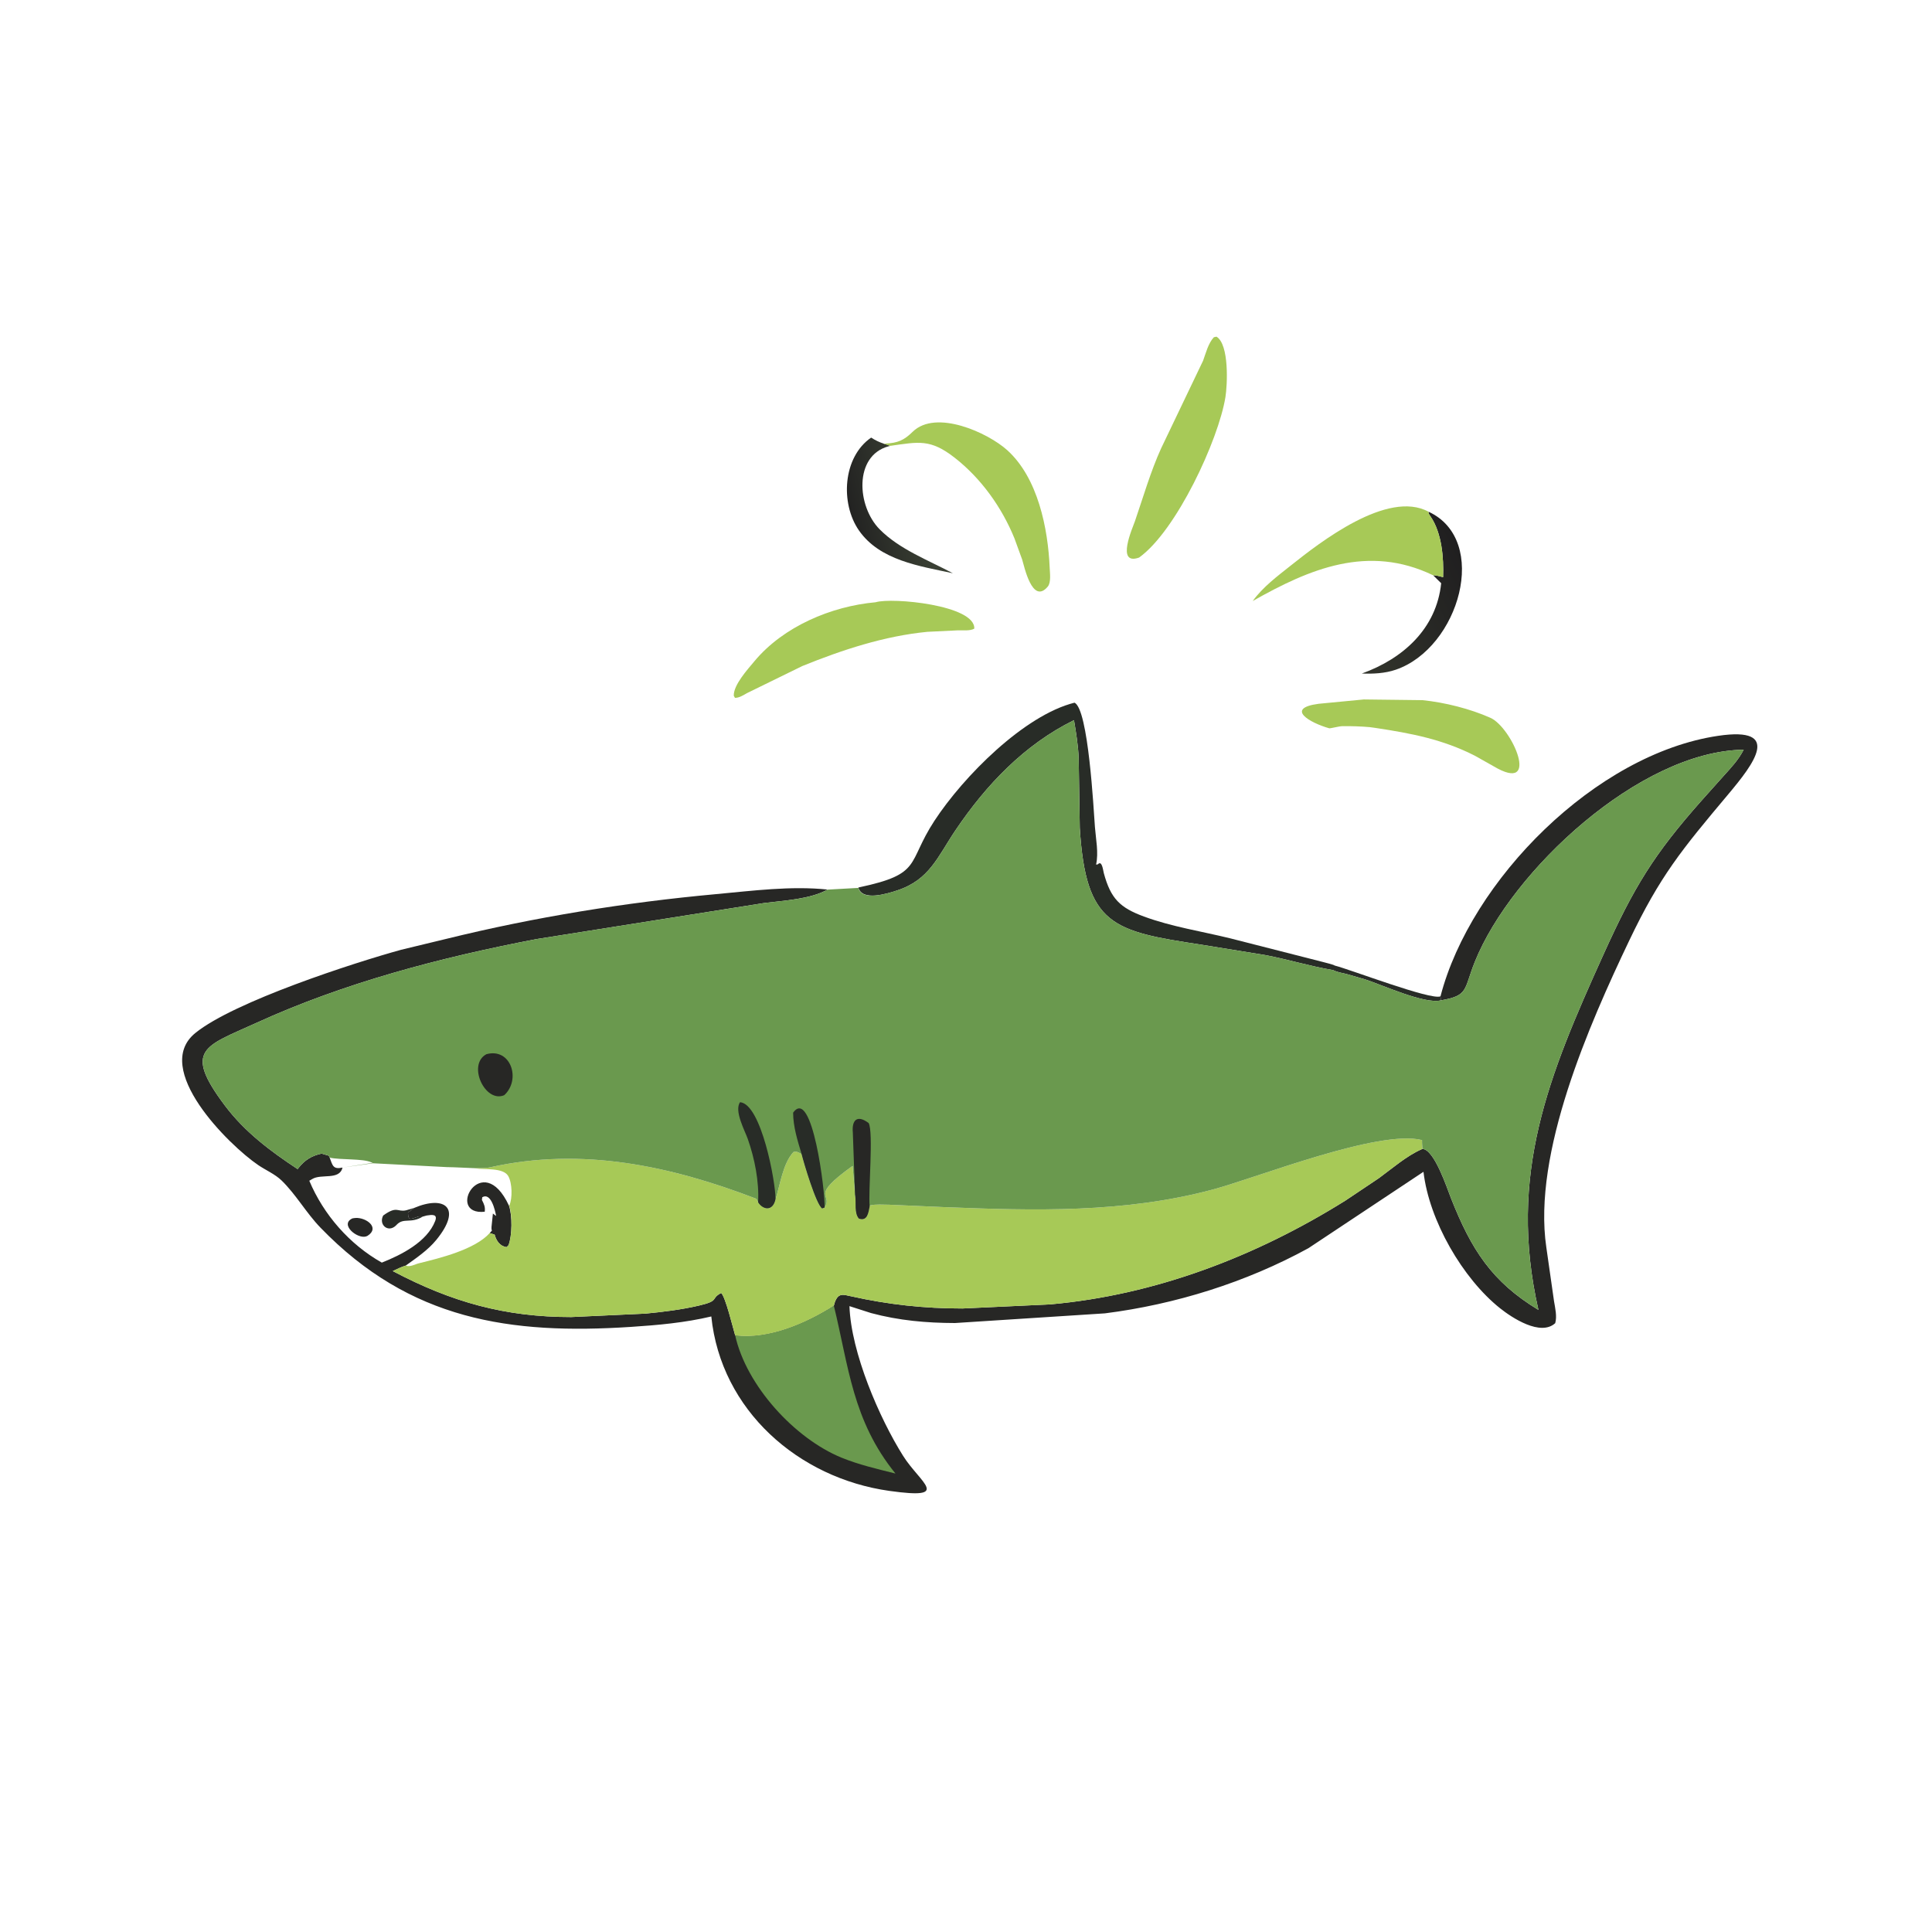 <svg version="1.1" xmlns="http://www.w3.org/2000/svg" style="display: block;" viewBox="0 0 2048 2048" width="640" height="640">
<defs>
	<linearGradient id="Gradient1" gradientUnits="userSpaceOnUse" x1="903.41" y1="545.534" x2="973.849" y2="529.416">
		<stop class="stop0" offset="0" stop-opacity="1" stop-color="rgb(35,35,34)"/>
		<stop class="stop1" offset="1" stop-opacity="1" stop-color="rgb(58,64,52)"/>
	</linearGradient>
	<linearGradient id="Gradient2" gradientUnits="userSpaceOnUse" x1="1553.59" y1="600.68" x2="1431.31" y2="660.733">
		<stop class="stop0" offset="0" stop-opacity="1" stop-color="rgb(32,31,32)"/>
		<stop class="stop1" offset="1" stop-opacity="1" stop-color="rgb(49,51,43)"/>
	</linearGradient>
</defs>
<path transform="translate(0,0)" fill="url(#Gradient1)" d="M 943.751 472.613 L 941.757 473.127 C 904.987 483.306 908.292 536.651 932.485 561.116 C 953.456 582.322 984.15 593.867 1010.1 607.674 C 974.855 600.074 932.551 594.113 910.442 562.185 C 890.691 533.662 893.274 484.644 923.454 463.871 C 927.742 466.692 931.863 468.627 936.702 470.291 L 943.751 472.613 z"/>
<path transform="translate(0,0)" fill="url(#Gradient2)" d="M 1514.28 542.418 C 1579.61 572.583 1546.85 686.938 1479.5 709.947 C 1468.08 713.847 1455.57 714.415 1443.6 713.982 C 1487.6 698.099 1522.76 666.236 1527.71 618.225 L 1519.15 609.809 C 1522.69 609.821 1526.32 610.992 1529.75 611.83 C 1530.47 591.34 1528.49 565.12 1516.47 547.507 C 1515.48 546.05 1514.75 545.235 1514.37 543.455 L 1514.28 542.418 z"/>
<path transform="translate(0,0)" fill="rgb(167,201,87)" d="M 1519.15 609.809 C 1450.17 576.594 1388.08 603.026 1327.9 637.121 C 1338.83 622.129 1353.86 610.958 1368.28 599.487 C 1399.21 574.883 1470.77 518.954 1514.28 542.418 L 1514.37 543.455 C 1514.75 545.235 1515.48 546.05 1516.47 547.507 C 1528.49 565.12 1530.47 591.34 1529.75 611.83 C 1526.32 610.992 1522.69 609.821 1519.15 609.809 z"/>
<path transform="translate(0,0)" fill="rgb(167,201,87)" d="M 1445.69 741.446 L 1508 742.198 C 1531.63 744.629 1558.22 751.26 1579.89 760.913 C 1602.87 771.146 1634.23 842.734 1583 812.117 L 1563.46 801.124 C 1529.31 783.683 1496.02 777.389 1458.5 771.694 L 1452.08 770.803 C 1442.55 769.956 1432.52 769.656 1422.95 769.77 C 1419.41 769.812 1410.17 772.331 1409 772.002 C 1388.55 766.267 1361.86 750.832 1397.73 746.055 L 1445.69 741.446 z"/>
<path transform="translate(0,0)" fill="rgb(167,201,87)" d="M 936.702 470.291 L 938.592 470.206 C 951.608 469.565 958.113 466.853 967.44 457.728 C 992.168 433.536 1047.17 458.681 1067.68 477.173 C 1100.26 506.544 1110.97 560.166 1112.72 602.14 C 1112.94 607.427 1114.31 617.437 1110.73 621.747 C 1094.19 641.65 1085.57 599.526 1083.58 593.264 L 1075.35 570.673 C 1061.94 537.781 1040.1 507.165 1012.01 485.219 C 986.23 465.076 973.803 468.367 943.751 472.613 L 936.702 470.291 z"/>
<path transform="translate(0,0)" fill="rgb(167,201,87)" d="M 928.203 638.407 C 945.293 633.085 1033.93 641.33 1032.79 666.39 C 1028.44 668.957 1020.67 668.065 1015.62 668.176 L 983 669.759 C 937.256 674.224 892.852 688.871 850.5 706.026 L 791.934 734.698 C 788.125 736.837 783.579 739.851 779.095 739.742 L 777.84 737.5 C 777.479 726.009 792.621 709.466 799.748 700.907 C 830.4 664.097 881.157 642.65 928.203 638.407 z"/>
<path transform="translate(0,0)" fill="rgb(167,201,87)" d="M 1286.72 357.5 L 1289.51 356.866 C 1303.22 365.143 1301.07 408.342 1299 421.013 C 1291.63 466.272 1247.19 562.517 1207.5 591.028 C 1182.45 599.96 1200.82 559.08 1202.99 552.762 C 1211.82 527.103 1219.6 500.042 1230.81 475.317 L 1275.36 382.264 C 1278.32 374.094 1280.75 364.037 1286.72 357.5 z"/>
<path transform="translate(0,0)" fill="rgb(40,44,39)" d="M 909.888 940.787 L 910.826 940.594 C 978.189 926.296 960.927 915.321 990.523 870.083 C 1021.39 822.906 1085.8 758.179 1139 744.878 C 1153.75 751.523 1159.26 857.938 1160.68 876.781 C 1161.65 889.592 1164.7 903.798 1161.9 916.5 L 1163.64 916.29 C 1168.21 911.454 1169.19 922.212 1170.12 925.669 C 1177.44 952.666 1187.25 962.231 1212.7 971.59 C 1242.16 982.424 1273.68 987.214 1304.09 994.673 L 1402.08 1019.67 C 1404.14 1020.25 1414.28 1022.68 1414.77 1023.5 C 1431.68 1027.77 1517.07 1060.59 1526.98 1056.15 L 1527.33 1060.43 C 1510.19 1064.74 1464.63 1043.8 1447 1038.17 L 1427.5 1032.53 C 1422.71 1031.32 1417.59 1030.64 1413.18 1028.36 C 1389.04 1024.34 1365.16 1016.94 1341.02 1012.37 L 1273.45 1001.4 C 1179.69 987.115 1150.94 981.241 1144.6 877.452 L 1143.44 803.889 C 1142.93 790.359 1140.71 776.734 1138.47 763.385 C 1085.72 789.455 1045.38 831.92 1012.78 880.225 C 994.06 907.98 985.399 932.61 951.131 943.852 C 940.51 947.336 913.87 955.759 909.888 940.787 z"/>
<path transform="translate(0,0)" fill="rgb(39,39,37)" d="M 1526.98 1056.15 C 1558.99 933.053 1691.38 799.216 1821.34 779.996 C 1889.9 769.855 1858.9 809.943 1832 841.995 C 1782.66 900.787 1759.8 928.318 1726.87 997.407 C 1684.93 1085.43 1624.42 1222.25 1639.17 1322.25 L 1647.35 1379.44 C 1648.57 1386.8 1650.66 1395.33 1648.6 1402.61 C 1633.01 1416.82 1602.89 1396.96 1590.24 1386.9 C 1550.56 1355.36 1514.9 1293.87 1508.95 1242.15 L 1386.97 1323.14 C 1320.86 1359.36 1245.92 1382.74 1171.24 1392.21 L 1012.35 1402.47 C 981.944 1402.39 952.99 1399.84 923.398 1391.91 L 900.465 1384.56 C 902.101 1433.59 932.139 1503.32 957.38 1543.35 C 975.449 1572.01 1009.69 1589.78 942.798 1580.41 C 846.458 1566.9 764.247 1495.06 754.011 1395.5 C 726.142 1402.12 697.423 1404.7 668.885 1406.56 C 540.992 1414.9 434.709 1399.6 339.671 1301.32 C 324.685 1285.82 313.818 1266.26 298.528 1251.4 C 291.533 1244.6 281.651 1240.44 273.602 1234.96 C 242.515 1213.79 160.447 1132.8 207.107 1094.99 C 248.248 1061.64 375.547 1020.45 425.338 1006.77 L 473.278 995.193 C 567 972.129 662.891 956.638 759 947.822 C 797.875 944.256 838.269 938.908 877.31 942.963 C 858.781 953.329 830.426 954.642 809.851 957.276 L 568.849 995.447 C 467.436 1014.84 365.157 1041.6 270.99 1084.64 C 217.157 1109.25 193.713 1112.48 238.428 1171.98 C 259.399 1199.89 286.675 1220.31 315.501 1239.31 L 316.427 1238.1 C 322.994 1229.68 330.443 1225.11 340.928 1222.87 L 348.5 1225.1 C 348.716 1225.52 349.444 1226.7 349.466 1227.15 C 352.59 1235.57 353.068 1239.81 363.061 1237.67 L 395.158 1232.81 L 473.687 1237.18 C 483.074 1237.3 492.929 1237.98 502.251 1237.13 L 504.027 1238.58 C 513.264 1240.07 533.258 1237.51 538.654 1246.5 C 542.993 1253.73 543.421 1270.29 539.503 1278 C 543.18 1288.53 542.992 1309.92 539.027 1320 L 537 1322.01 C 529.809 1321.06 526.041 1315.04 524.325 1308.76 L 519.093 1307.12 C 503.309 1324.67 465.929 1333.75 444.175 1339.09 C 439.565 1340.22 434.816 1343.41 430.078 1341.59 C 425.324 1342.99 420.853 1345.32 416.363 1347.4 C 478.897 1380.38 535.401 1396.13 605.485 1396.13 L 684.112 1392.49 C 703.089 1390.67 722.154 1388.33 740.741 1384.02 C 763.617 1378.71 752.687 1376.65 764.5 1370.62 C 769.145 1375.08 776.762 1406.93 779.309 1415.55 C 814.241 1420.27 855.021 1402.54 883.893 1384.02 L 885.088 1380 C 888.87 1370.46 893.628 1372.21 901.974 1374.07 C 941.771 1382.96 979.698 1387.06 1020.25 1387.05 L 1113.03 1382.72 C 1224.79 1372.86 1331.65 1331.76 1426.22 1272.65 L 1461.79 1248.83 C 1475.86 1238.56 1490.9 1225.36 1506.86 1218.33 L 1507.92 1217.88 C 1520.59 1218.68 1533.9 1259.5 1538.14 1270.21 C 1559.63 1324.51 1581.25 1358.6 1630.79 1388.56 C 1598.06 1244.72 1641.74 1140.04 1699.74 1011.79 C 1732.02 940.427 1752.87 905.886 1804.39 847.915 L 1827.5 822.076 C 1835.44 813.292 1842.92 805.364 1848.37 794.734 C 1738.18 796.149 1602.25 923.12 1563.5 1019.28 C 1551.39 1049.34 1557.04 1055.28 1527.33 1060.43 L 1526.98 1056.15 z M 395.158 1232.81 L 363.061 1237.67 C 359.978 1251.36 340.474 1243.98 331 1249.81 L 327.869 1251.64 C 343.07 1287.74 370.461 1319.04 404.74 1338.42 C 425.445 1330.26 452.736 1316.43 461.291 1294.35 C 464.262 1286.68 457.743 1287.63 452.227 1288.5 L 448.194 1289.62 C 446.495 1289.45 444.948 1289.15 443.271 1289.63 L 442.25 1290.01 C 435.946 1292 432.598 1294.76 432.49 1285.37 L 439.031 1280.44 C 471.076 1266.82 490.576 1280.09 462.458 1314.4 C 453.502 1325.32 441.451 1333.4 430.078 1341.59 C 434.816 1343.41 439.565 1340.22 444.175 1339.09 C 465.929 1333.75 503.309 1324.67 519.093 1307.12 L 524.325 1308.76 C 526.041 1315.04 529.809 1321.06 537 1322.01 L 539.027 1320 C 542.992 1309.92 543.18 1288.53 539.503 1278 C 543.421 1270.29 542.993 1253.73 538.654 1246.5 C 533.258 1237.51 513.264 1240.07 504.027 1238.58 L 502.251 1237.13 C 492.929 1237.98 483.074 1237.3 473.687 1237.18 L 395.158 1232.81 z"/>
<path transform="translate(0,0)" fill="rgb(106,153,78)" d="M 883.893 1384.02 C 899.725 1448.65 903.648 1505.77 949.224 1562.01 C 929.962 1557.2 910.281 1552.64 891.868 1545.1 C 842.69 1524.96 791.185 1469.17 779.309 1415.55 C 814.241 1420.27 855.021 1402.54 883.893 1384.02 z"/>
<path transform="translate(0,0)" fill="rgb(39,39,37)" d="M 373.682 1291.5 L 376.695 1291.09 C 388.123 1290.32 403.21 1301.45 389.5 1310.09 L 387.859 1310.74 C 378.576 1313.38 359.658 1297.85 373.682 1291.5 z"/>
<path transform="translate(0,0)" fill="rgb(40,44,39)" d="M 448.194 1289.62 C 435.301 1297.44 428.021 1290.43 420.54 1298.22 L 419.816 1298.99 C 411.567 1307.22 401.059 1298.29 406.185 1288.5 C 421.033 1277.76 421.132 1285.08 430.428 1282.99 L 439.031 1280.44 L 432.49 1285.37 C 432.598 1294.76 435.946 1292 442.25 1290.01 L 443.271 1289.63 C 444.948 1289.15 446.495 1289.45 448.194 1289.62 z"/>
<path transform="translate(0,0)" fill="rgb(39,39,37)" d="M 519.093 1307.12 L 521.451 1304.5 C 520.911 1302.97 520.949 1302.19 521.029 1300.5 L 522.5 1286.4 L 525.892 1289 C 524.9 1283.06 520.445 1263.65 511.188 1269.14 L 510.858 1272 C 513.113 1276.45 514.539 1279.37 513.833 1284.5 C 471.413 1288.93 511.089 1216.93 539.503 1278 C 543.18 1288.53 542.992 1309.92 539.027 1320 L 537 1322.01 C 529.809 1321.06 526.041 1315.04 524.325 1308.76 L 519.093 1307.12 z"/>
<path transform="translate(0,0)" fill="rgb(167,201,87)" d="M 921.531 1278.9 L 922.527 1277.69 C 928.793 1276.38 935.944 1277.02 942.373 1277.04 L 999.913 1279.56 C 1096.16 1283.41 1191.89 1286.08 1285.79 1260.89 C 1332.8 1248.28 1461.77 1196.85 1507.45 1208.55 C 1507.3 1211.68 1507.65 1214.77 1507.92 1217.88 L 1506.86 1218.33 C 1490.9 1225.36 1475.86 1238.56 1461.79 1248.83 L 1426.22 1272.65 C 1331.65 1331.76 1224.79 1372.86 1113.03 1382.72 L 1020.25 1387.05 C 979.698 1387.06 941.771 1382.96 901.974 1374.07 C 893.628 1372.21 888.87 1370.46 885.088 1380 L 883.893 1384.02 C 855.021 1402.54 814.241 1420.27 779.309 1415.55 C 776.762 1406.93 769.145 1375.08 764.5 1370.62 C 752.687 1376.65 763.617 1378.71 740.741 1384.02 C 722.154 1388.33 703.089 1390.67 684.112 1392.49 L 605.485 1396.13 C 535.401 1396.13 478.897 1380.38 416.363 1347.4 C 420.853 1345.32 425.324 1342.99 430.078 1341.59 C 434.816 1343.41 439.565 1340.22 444.175 1339.09 C 465.929 1333.75 503.309 1324.67 519.093 1307.12 L 524.325 1308.76 C 526.041 1315.04 529.809 1321.06 537 1322.01 L 539.027 1320 C 542.992 1309.92 543.18 1288.53 539.844 1278 C 543.421 1270.29 542.993 1253.73 538.654 1246.5 C 533.258 1237.51 513.264 1240.07 504.027 1238.58 L 502.251 1238.28 C 508.214 1238.01 513.939 1238.64 519.801 1237.33 C 617.079 1215.57 711.086 1235.94 801.5 1270.64 C 802.699 1272.07 803.012 1272.77 803.626 1274.48 C 808.733 1282.58 819.302 1284.4 822.08 1271.17 C 826.854 1257.01 829.662 1233.39 841.161 1221.14 C 845.054 1220.26 846.232 1221.59 849.729 1223.33 C 852.02 1232.58 865.107 1276.75 871.486 1280.98 L 874.095 1280.06 C 883.526 1264.84 856.653 1269.63 903.821 1235.89 L 906.33 1266.56 L 906.6 1267.66 C 907.696 1274.85 905.365 1286.11 910.5 1291.77 C 919.526 1294.79 920.503 1285.58 921.531 1278.9 z"/>
<path transform="translate(0,0)" fill="rgb(106,153,78)" d="M 909.888 941.21 C 913.87 955.759 940.51 947.336 951.131 943.852 C 985.399 932.61 994.06 907.98 1012.78 880.225 C 1045.38 831.92 1085.72 789.455 1138.47 763.385 C 1140.71 776.734 1142.93 790.359 1143.44 803.889 L 1144.6 877.452 C 1150.94 981.241 1179.69 987.115 1273.45 1001.4 L 1341.02 1012.37 C 1365.16 1016.94 1389.04 1024.34 1413.18 1028.36 C 1417.59 1030.64 1422.71 1031.32 1427.5 1032.53 L 1447 1038.17 C 1464.63 1043.8 1510.19 1064.74 1527.33 1060.43 C 1557.04 1055.28 1551.39 1049.34 1563.5 1019.28 C 1602.25 923.12 1738.18 796.149 1848.37 794.734 C 1842.92 805.364 1835.44 813.292 1827.5 822.076 L 1804.39 847.915 C 1752.87 905.886 1732.02 940.427 1699.74 1011.79 C 1641.74 1140.04 1598.06 1244.72 1630.79 1388.56 C 1581.25 1358.6 1559.63 1324.51 1538.14 1270.21 C 1533.9 1259.5 1520.59 1218.68 1507.92 1217.88 C 1507.65 1214.77 1507.3 1211.68 1507.45 1208.55 C 1461.77 1196.85 1332.8 1248.28 1285.79 1260.89 C 1191.89 1286.08 1096.16 1283.41 999.913 1279.56 L 942.373 1277.04 C 935.944 1277.02 928.793 1276.38 922.527 1277.69 L 921.531 1278.78 C 920.503 1285.58 919.526 1294.79 910.5 1291.77 C 905.365 1286.11 907.696 1274.85 906.6 1267.66 L 906.391 1266.56 L 903.821 1235.89 C 856.653 1269.63 883.526 1264.84 874.095 1280.06 L 871.486 1280.98 C 865.107 1276.75 852.02 1232.58 849.729 1223.33 C 846.232 1221.59 845.054 1220.26 841.161 1221.14 C 829.662 1233.39 826.854 1257.01 822.08 1271.17 C 819.302 1284.4 808.733 1282.58 803.626 1274.48 C 803.012 1272.77 802.699 1272.07 801.5 1270.64 C 711.086 1235.94 617.079 1215.57 519.801 1237.33 C 513.939 1238.64 508.214 1238.01 502.251 1238.28 C 492.929 1237.98 483.074 1237.3 473.687 1237.18 L 395.158 1233.1 L 363.061 1237.67 C 353.068 1239.81 352.59 1235.57 349.466 1227.15 C 349.444 1226.7 348.716 1225.52 348.5 1225.1 L 340.928 1222.87 C 330.443 1225.11 322.994 1229.68 316.427 1238.1 L 315.501 1239.31 C 286.675 1220.31 259.399 1199.89 238.428 1171.98 C 193.713 1112.48 217.157 1109.25 270.99 1084.64 C 365.157 1041.6 467.436 1014.84 568.849 995.447 L 809.851 957.276 C 830.426 954.642 858.781 953.329 877.31 943.026 L 909.888 941.21 z M 349.466 1227.15 C 352.59 1235.57 353.068 1239.81 363.061 1237.67 L 395.158 1232.67 L 393.681 1232.16 C 384.925 1227.94 360.78 1229.73 349.466 1227.15 z"/>
<path transform="translate(0,0)" fill="rgb(39,39,37)" d="M 515.583 1117.5 C 541.587 1110.35 552.553 1144.48 534.5 1160.94 C 514.159 1169.66 495.033 1128.52 515.583 1117.5 z"/>
<path transform="translate(0,0)" fill="rgb(40,44,39)" d="M 849.729 1223.33 C 845.406 1208.94 840.839 1194.64 840.739 1179.5 C 861.006 1151.03 874.979 1264.35 874.095 1280.06 L 871.486 1280.98 C 865.107 1276.75 852.02 1232.58 849.729 1223.33 z"/>
<path transform="translate(0,0)" fill="rgb(39,39,37)" d="M 906.391 1266.56 L 904.041 1200.65 C 902.792 1187.3 908.611 1181.26 920.82 1190.5 C 926.103 1200.18 920.194 1263.11 921.88 1278.9 C 920.503 1285.58 919.526 1294.79 910.5 1291.77 C 905.365 1286.11 907.696 1274.85 906.6 1267.66 L 906.391 1266.56 z"/>
<path transform="translate(0,0)" fill="rgb(40,44,39)" d="M 803.626 1274.48 C 804.815 1252.49 799.957 1227.97 792.643 1207.24 C 789.52 1198.38 778.032 1177.44 784.5 1168.38 C 807.028 1170.23 822.24 1253.11 822.08 1271.17 C 819.302 1284.4 808.733 1282.58 803.626 1274.48 z"/>
</svg>